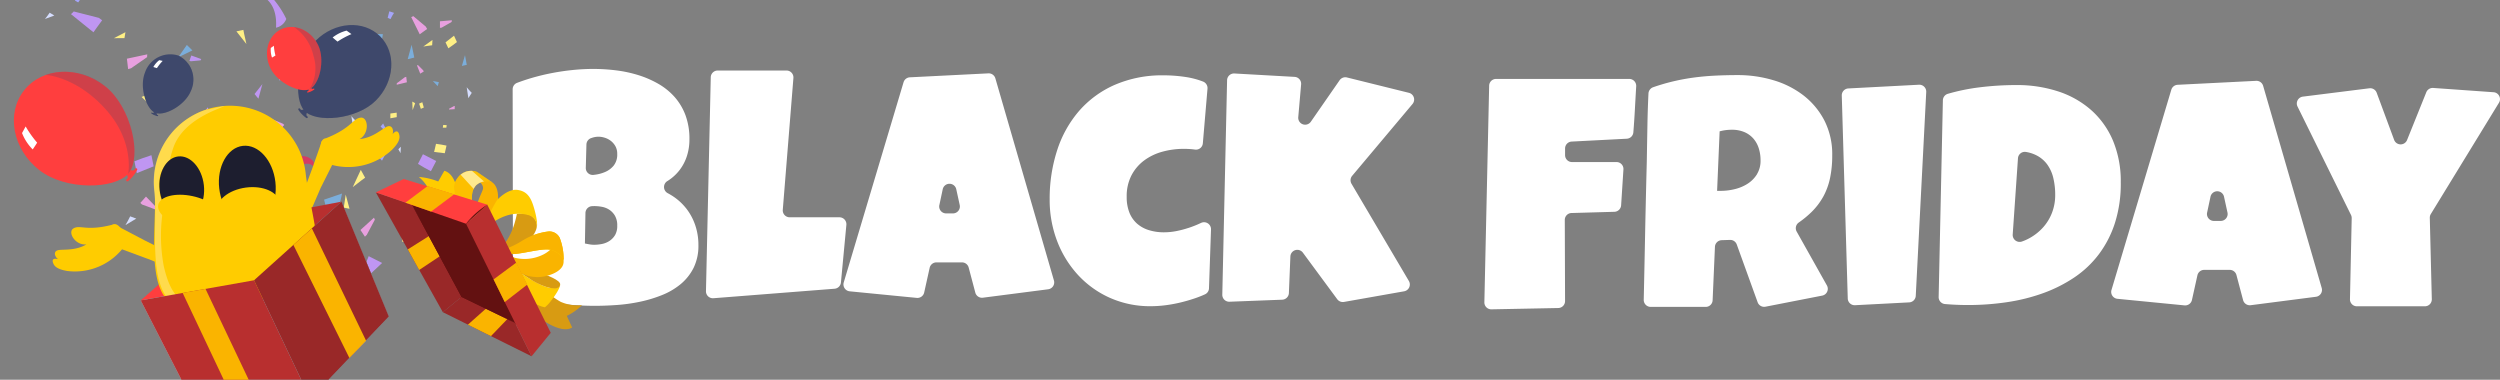 <svg xmlns="http://www.w3.org/2000/svg" xmlns:xlink="http://www.w3.org/1999/xlink" width="395" height="60" viewBox="0 0 395 60">
  <rect x="0" y="0" width="395" height="60" fill="#808080" stroke="none"/>
  <defs>
    <clipPath id="clip-path">
      <rect id="Rectangle_1929" data-name="Rectangle 1929" width="314" height="37.985" fill="#fff"/>
    </clipPath>
    <clipPath id="clip-path-2">
      <rect id="MAsk" width="95" height="60" transform="translate(16)" fill="#1d1e2f"/>
    </clipPath>
    <clipPath id="clip-path-3">
      <rect id="Rectangle_7436" data-name="Rectangle 7436" width="67.44" height="62.21" fill="none"/>
    </clipPath>
    <clipPath id="clip-path-4">
      <path id="Path_100996" data-name="Path 100996" d="M159.356,158.027c0-.017,0-.034,0-.05Zm-3.09-1.578a11.53,11.53,0,0,0-.326,1.8c1.054-1.227,3.378-1.609,3.415-.273l-.008-1.114a2.069,2.069,0,0,0-1.834-.927,1.592,1.592,0,0,0-1.248.513" transform="translate(-155.94 -155.936)" fill="none"/>
    </clipPath>
    <linearGradient id="linear-gradient" x1="-10.22" y1="5.827" x2="-10.154" y2="5.827" gradientUnits="objectBoundingBox">
      <stop offset="0" stop-color="#ff9fbf"/>
      <stop offset="0.075" stop-color="#ff9fbf"/>
      <stop offset="1" stop-color="#d43d64"/>
    </linearGradient>
    <clipPath id="clip-path-5">
      <rect id="Rectangle_7438" data-name="Rectangle 7438" width="13.103" height="11.042" fill="none"/>
    </clipPath>
    <clipPath id="clip-path-6">
      <path id="Path_101024" data-name="Path 101024" d="M3659.286,225.539a1.376,1.376,0,0,0-.374,1.4l3.3,3.82s1.6-1.051.79-3.491a27.164,27.164,0,0,0-1.392-3.573,13.969,13.969,0,0,0-2.328,1.842" transform="translate(-3658.833 -223.697)" fill="none"/>
    </clipPath>
    <linearGradient id="linear-gradient-2" x1="-15.716" y1="10.757" x2="-15.712" y2="10.757" gradientUnits="objectBoundingBox">
      <stop offset="0" stop-color="#ddc0a2"/>
      <stop offset="1" stop-color="#f4dcbd"/>
    </linearGradient>
    <clipPath id="clip-path-7">
      <path id="Path_101029" data-name="Path 101029" d="M3609.559,12.952a2.483,2.483,0,0,0-2.491.446c-.96,1.014-.841,2.6-.167,4.675s1.125,3.818,1.125,3.818l-.645-.734s-.013-.684-1.577-2.83-3.07-4.288-1.711-6.031a2.6,2.6,0,0,1,3.069-.978Z" transform="translate(-3603.563 -11.15)" fill="none"/>
    </clipPath>
    <clipPath id="clip-path-8">
      <path id="Path_101047" data-name="Path 101047" d="M43.156,169.906l-8.519-18,3.61-.643,8.662,18.228Z" transform="translate(-34.637 -151.263)" fill="none"/>
    </clipPath>
    <linearGradient id="linear-gradient-3" x1="-0.172" y1="0.983" x2="-0.162" y2="0.983" gradientUnits="objectBoundingBox">
      <stop offset="0" stop-color="#f4dcbd"/>
      <stop offset="0.854" stop-color="#fff0d2"/>
      <stop offset="1" stop-color="#fff0d2"/>
    </linearGradient>
    <clipPath id="clip-path-9">
      <rect id="Rectangle_7442" data-name="Rectangle 7442" width="41.348" height="48.897" fill="none"/>
    </clipPath>
    <clipPath id="clip-path-10">
      <rect id="Rectangle_7441" data-name="Rectangle 7441" width="8.804" height="18.534" fill="none"/>
    </clipPath>
    <clipPath id="clip-path-11">
      <rect id="Rectangle_7443" data-name="Rectangle 7443" width="55.448" height="3.904" fill="none"/>
    </clipPath>
    <clipPath id="clip-path-12">
      <rect id="Rectangle_7444" data-name="Rectangle 7444" width="11.148" height="31.836" fill="none"/>
    </clipPath>
    <clipPath id="clip-path-13">
      <rect id="Rectangle_7445" data-name="Rectangle 7445" width="7.627" height="6.428" fill="none"/>
    </clipPath>
  </defs>
  <g id="cg_badge_bg_tablet" transform="translate(-3651 -3221)">
    <g id="Group_39495" data-name="Group 39495" transform="translate(3732 3231.891)">
      <g id="Group_17552" data-name="Group 17552" transform="translate(0 0)" clip-path="url(#clip-path)">
        <path id="Path_908" data-name="Path 908" d="M27.366,21.975a8.883,8.883,0,0,0-2.3-2.021q-.27-.167-.552-.317a1.1,1.1,0,0,1-.061-1.924l.071-.044a7.211,7.211,0,0,0,1.844-1.679,7.352,7.352,0,0,0,1.162-2.223,8.5,8.5,0,0,0,.4-2.652,10.716,10.716,0,0,0-.619-3.789A9.171,9.171,0,0,0,25.6,4.446a10.294,10.294,0,0,0-2.564-2.083A15.67,15.67,0,0,0,19.877.985,20.035,20.035,0,0,0,16.353.227,29.407,29.407,0,0,0,12.729,0q-1.54,0-3.182.164t-3.3.48Q4.6.96,3,1.427,1.8,1.781.693,2.2A1.089,1.089,0,0,0,0,3.225L.048,34.311A1.084,1.084,0,0,0,.68,35.3a18.934,18.934,0,0,0,2.425.88,28.746,28.746,0,0,0,3.284.744q1.667.278,3.346.392t3.246.113q1.591,0,3.423-.126a27.087,27.087,0,0,0,3.65-.505,21.042,21.042,0,0,0,3.5-1.048,11.057,11.057,0,0,0,2.968-1.73,7.989,7.989,0,0,0,2.059-2.576,7.9,7.9,0,0,0,.769-3.612,9.641,9.641,0,0,0-.517-3.183,8.974,8.974,0,0,0-1.465-2.677M16.152,26.294a2.841,2.841,0,0,1-.922.922,3.408,3.408,0,0,1-1.187.454,6.592,6.592,0,0,1-1.162.114,4.176,4.176,0,0,1-.72-.063c-.244-.041-.492-.088-.744-.139l.084-4.823a1.1,1.1,0,0,1,1.055-1.077c.124-.007.25-.01.377-.01a6.593,6.593,0,0,1,1.162.113,3.169,3.169,0,0,1,1.162.455,2.87,2.87,0,0,1,.9.947,3,3,0,0,1,.366,1.566,2.862,2.862,0,0,1-.366,1.54m-.19-11.025a3.552,3.552,0,0,1-1.351,1.011,5.953,5.953,0,0,1-1.654.441l-.2.023a1.091,1.091,0,0,1-1.206-1.119l.1-3.684a1.1,1.1,0,0,1,.733-1.007l.221-.073a3.259,3.259,0,0,1,.985-.152,3.345,3.345,0,0,1,.922.152,3.053,3.053,0,0,1,.959.48,2.792,2.792,0,0,1,.745.846,2.432,2.432,0,0,1,.3,1.251,2.782,2.782,0,0,1-.555,1.831M42.68,22.258,44.359,1.435A1.094,1.094,0,0,0,43.268.252H32.389A1.094,1.094,0,0,0,31.3,1.322l-.757,33.791a1.093,1.093,0,0,0,1.179,1.115l19.144-1.5a1.093,1.093,0,0,0,1-.987l.861-9.1a1.1,1.1,0,0,0-1.089-1.2H43.77a1.093,1.093,0,0,1-1.09-1.181M61.763,2.1,52.31,33.737a1.094,1.094,0,0,0,.942,1.4l10.595,1.039a1.093,1.093,0,0,0,1.175-.852l.864-3.9a1.1,1.1,0,0,1,1.068-.858h4.039a1.094,1.094,0,0,1,1.057.814L73.1,35.345a1.094,1.094,0,0,0,1.2.8l10.311-1.33a1.094,1.094,0,0,0,.911-1.39L76.268,1.488A1.094,1.094,0,0,0,75.162.7l-12.407.625a1.094,1.094,0,0,0-.992.78m5.655,19.408.532-2.5A1.094,1.094,0,0,1,70.088,19l.547,2.5a1.094,1.094,0,0,1-1.069,1.327H68.487a1.093,1.093,0,0,1-1.07-1.321m39.4,3.6a15.6,15.6,0,0,1-1.97.518,10.2,10.2,0,0,1-1.92.189,7.915,7.915,0,0,1-2.437-.354,5.055,5.055,0,0,1-1.869-1.048,4.576,4.576,0,0,1-1.187-1.743,6.636,6.636,0,0,1-.417-2.463,7.193,7.193,0,0,1,.745-3.371,6.886,6.886,0,0,1,2-2.361,8.642,8.642,0,0,1,2.879-1.39,12.678,12.678,0,0,1,3.423-.455,13.43,13.43,0,0,1,1.44.076c.1.011.2.024.306.038a1.09,1.09,0,0,0,1.239-.987l.737-8.639a1.106,1.106,0,0,0-.716-1.123,12.864,12.864,0,0,0-2.652-.705,23.147,23.147,0,0,0-3.536-.277,18.845,18.845,0,0,0-7.742,1.5,15.967,15.967,0,0,0-5.658,4.142,17.884,17.884,0,0,0-3.46,6.226,24.706,24.706,0,0,0-1.174,7.729A18.185,18.185,0,0,0,86,27.128,16.656,16.656,0,0,0,89.275,32.5a15.374,15.374,0,0,0,5.052,3.65,15.585,15.585,0,0,0,6.529,1.339,18.31,18.31,0,0,0,2.286-.152,21.787,21.787,0,0,0,2.4-.442q1.2-.29,2.337-.682.8-.276,1.526-.608a1.079,1.079,0,0,0,.616-.95l.318-9.307a1.1,1.1,0,0,0-1.575-1.018l-.052.024a17.07,17.07,0,0,1-1.9.758m34.8-21.337-9.79-2.427a1.094,1.094,0,0,0-1.162.438l-4.548,6.556a1.094,1.094,0,0,1-1.988-.719l.453-5.181a1.094,1.094,0,0,0-1.029-1.187L114.034.719a1.094,1.094,0,0,0-1.154,1.068l-.757,33.877a1.094,1.094,0,0,0,1.135,1.118l8.336-.321a1.1,1.1,0,0,0,1.051-1.048l.236-5.785a1.094,1.094,0,0,1,1.973-.6l5.429,7.359a1.1,1.1,0,0,0,1.071.427l9.5-1.679A1.094,1.094,0,0,0,141.6,33.5l-9.059-15.352a1.093,1.093,0,0,1,.1-1.259l9.538-11.35a1.094,1.094,0,0,0-.575-1.766" transform="translate(0 0)" fill="#fff"/>
        <path id="Path_909" data-name="Path 909" d="M209.812,38.337l10.565-.208a1.094,1.094,0,0,0,1.072-1.1l-.043-12.811a1.094,1.094,0,0,1,1.062-1.1l6.778-.193a1.1,1.1,0,0,0,1.061-1.023l.365-5.672a1.093,1.093,0,0,0-1.091-1.164h-7.034a1.094,1.094,0,0,1-1.094-1.094v-1.05a1.094,1.094,0,0,1,1.037-1.092l8.712-.452a1.1,1.1,0,0,0,1.039-1.011q.149-1.885.249-3.737.095-1.752.2-3.534a1.1,1.1,0,0,0-1.09-1.165H210.549a1.093,1.093,0,0,0-1.093,1.07L208.7,37.219a1.093,1.093,0,0,0,1.115,1.117m52.432-17.81a10.739,10.739,0,0,0,1.073-2.943,17.228,17.228,0,0,0,.341-3.574,11.717,11.717,0,0,0-1.25-5.532,11.972,11.972,0,0,0-3.322-3.965,14.45,14.45,0,0,0-4.761-2.387,19.537,19.537,0,0,0-5.57-.8q-1.869,0-3.65.089t-3.51.328a32.873,32.873,0,0,0-3.448.669q-1.377.344-2.787.834a1.112,1.112,0,0,0-.736.993q-.121,2.528-.165,5.018-.052,2.855-.1,5.759-.152,5.759-.266,11.467-.1,5.154-.216,10.348a1.1,1.1,0,0,0,1.093,1.12h8.7a1.093,1.093,0,0,0,1.092-1.047l.366-8.447a1.1,1.1,0,0,1,1.058-1.046l1.325-.043a1.094,1.094,0,0,1,1.064.721l3.3,9.132a1.093,1.093,0,0,0,1.238.7l8.962-1.752a1.094,1.094,0,0,0,.744-1.609l-4.777-8.508a1.091,1.091,0,0,1,.324-1.426A15.727,15.727,0,0,0,260.35,23a10.538,10.538,0,0,0,1.894-2.475m-10.47-3.536a4.746,4.746,0,0,1-1.465,1.49,6.583,6.583,0,0,1-2.021.859,9.171,9.171,0,0,1-2.21.277h-.606l.4-9.4a6.713,6.713,0,0,1,.934-.19,7.573,7.573,0,0,1,.985-.063,4.965,4.965,0,0,1,1.983.366,3.955,3.955,0,0,1,1.414,1.01,4.316,4.316,0,0,1,.858,1.529,6.2,6.2,0,0,1,.291,1.945,4.007,4.007,0,0,1-.569,2.172m15.5,20.7,8.557-.447a1.093,1.093,0,0,0,1.035-1.036l1.655-32.205a1.094,1.094,0,0,0-1.15-1.148l-11.158.587a1.093,1.093,0,0,0-1.036,1.125l.945,32.064a1.094,1.094,0,0,0,1.151,1.06M309.251,18.3a16.689,16.689,0,0,0-1.225-6.605A13.425,13.425,0,0,0,304.6,6.875a14.777,14.777,0,0,0-5.228-2.968A20.912,20.912,0,0,0,292.732,2.9a47.426,47.426,0,0,0-5.848.366,31.924,31.924,0,0,0-4.958,1.018,1.094,1.094,0,0,0-.781,1.03l-.668,31.072a1.094,1.094,0,0,0,.993,1.114q.662.056,1.309.092,1.135.063,2.323.063a41.491,41.491,0,0,0,6.2-.455,29.481,29.481,0,0,0,5.7-1.426,22.535,22.535,0,0,0,4.926-2.488,16.124,16.124,0,0,0,3.878-3.675,16.761,16.761,0,0,0,2.538-4.963,20.509,20.509,0,0,0,.909-6.34M298.4,23.04a7.425,7.425,0,0,1-1.4,2.324,8.157,8.157,0,0,1-2.16,1.718,7.717,7.717,0,0,1-1.223.546,1.1,1.1,0,0,1-1.439-1.117l.831-12.036a1.085,1.085,0,0,1,1.24-1.01,5.693,5.693,0,0,1,1.565.483,4.815,4.815,0,0,1,1.793,1.465,5.97,5.97,0,0,1,.985,2.172,11.384,11.384,0,0,1,.3,2.69,7.735,7.735,0,0,1-.492,2.766m18.836-19.4-9.451,31.632a1.094,1.094,0,0,0,.942,1.4l10.595,1.039a1.094,1.094,0,0,0,1.175-.853l.864-3.9a1.1,1.1,0,0,1,1.068-.858h4.04a1.094,1.094,0,0,1,1.058.813l1.053,3.969a1.1,1.1,0,0,0,1.2.8l10.311-1.331A1.093,1.093,0,0,0,341,34.961L331.745,3.021a1.094,1.094,0,0,0-1.106-.788l-12.407.625a1.094,1.094,0,0,0-.993.78m5.655,19.408.533-2.5a1.094,1.094,0,0,1,2.138-.006l.547,2.5a1.094,1.094,0,0,1-1.069,1.327h-1.079a1.094,1.094,0,0,1-1.07-1.321M368.152,4.032l-9.535-.675a1.094,1.094,0,0,0-1.093.683l-3.04,7.548a1.094,1.094,0,0,1-2.041-.029l-2.757-7.444a1.093,1.093,0,0,0-1.162-.705l-10.5,1.318a1.094,1.094,0,0,0-.845,1.569l8.447,17.124a1.1,1.1,0,0,1,.113.507l-.274,12.811a1.094,1.094,0,0,0,1.094,1.117h10.744a1.094,1.094,0,0,0,1.093-1.121l-.318-12.853a1.1,1.1,0,0,1,.16-.6L369.008,5.694a1.094,1.094,0,0,0-.856-1.662" transform="translate(-55.17 -0.352)" fill="#fff"/>
      </g>
    </g>
    <g id="Mask_Group_3" data-name="Mask Group 3" transform="translate(3635 3221)" clip-path="url(#clip-path-2)">
      <g id="Group_39550" data-name="Group 39550" transform="translate(-4076.077 -121.434)">
        <g id="Group_39500" data-name="Group 39500" transform="translate(4099.178 107.052)">
          <g id="Group_39497" data-name="Group 39497">
            <g id="Group_39496" data-name="Group 39496" clip-path="url(#clip-path-3)">
              <path id="Path_100903" data-name="Path 100903" d="M203.563,6.727q.52-.436,1.044-.863c-.332-.4-.674-.8-1.035-1.183-.27-.292-.527-.584-.782-.876Z" transform="translate(-152.001 -2.852)" fill="#7baedb"/>
              <path id="Path_100904" data-name="Path 100904" d="M194.178,167.315c.278-.208.556-.418.833-.642.368-.3.745-.577,1.124-.843q-.346-.618-.686-1.239Z" transform="translate(-145.546 -123.369)" fill="#fff085"/>
              <path id="Path_100905" data-name="Path 100905" d="M178.937,179.505q-1.416.494-2.841.971c.247,1.018.513,2.033.827,3.041.231.756.438,1.505.639,2.251Z" transform="translate(-131.993 -134.548)" fill="#7baedb"/>
              <path id="Path_100906" data-name="Path 100906" d="M49.751,153.776c-.113.489-.237.974-.349,1.464.31.077.369.152.681.224a10.714,10.714,0,0,1,.787-1.409Z" transform="translate(-37.029 -115.263)" fill="#a5a5fa"/>
              <path id="Path_100907" data-name="Path 100907" d="M228.843,87.942q.521-.133,1.042-.258c-.069-.387-.145-.773-.238-1.16-.068-.29-.128-.577-.186-.863Z" transform="translate(-171.529 -64.207)" fill="#7baedb"/>
              <path id="Path_100908" data-name="Path 100908" d="M2.01,39.762q.612-.135,1.223-.261c-.084-.422-.176-.843-.288-1.265-.083-.317-.155-.63-.226-.941Z" transform="translate(-1.507 -27.954)" fill="#7baedb"/>
              <path id="Path_100909" data-name="Path 100909" d="M105.974,222.718a1.143,1.143,0,0,1-.22.094l.792,1.723c.263-.177.527-.348.792-.519-.043-.079-.084-.159-.126-.239Z" transform="translate(-79.268 -166.938)" fill="#e8a0df"/>
              <path id="Path_100910" data-name="Path 100910" d="M85.69,227.87c-.116-.383-.249-.758-.39-1.13q-.362.173-.722.35c.149.371.287.744.434,1.115Z" transform="translate(-63.395 -169.953)" fill="#fff085"/>
              <path id="Path_100911" data-name="Path 100911" d="M251.038,70.467a1.508,1.508,0,0,1,.041-.269l-1.889.168c0,.347.006.694,0,1.041l.272-.041Z" transform="translate(-186.78 -52.617)" fill="#e8a0df"/>
              <path id="Path_100912" data-name="Path 100912" d="M210.621,153.15c-.341-.171-.675-.351-1.018-.522-.147.282-.221.329-.366.613.326.2.567.657.853.929Z" transform="translate(-156.834 -114.402)" fill="#a5a5fa"/>
              <path id="Path_100913" data-name="Path 100913" d="M172.544,215.552q-.051.585-.108,1.169c.344-.031.69-.069,1.041-.126.263-.041.519-.073.775-.1Z" transform="translate(-129.249 -161.567)" fill="#7baedb"/>
              <path id="Path_100914" data-name="Path 100914" d="M142.853,193.284a1.221,1.221,0,0,1-.005-.233l-1.675.584c.058.287.112.575.165.864l.239-.1Z" transform="translate(-105.816 -144.701)" fill="#e8a0df"/>
              <path id="Path_100915" data-name="Path 100915" d="M146.5,172.323c.35-.065.7-.149,1.045-.239q-.023-.38-.051-.759c-.349.1-.7.186-1.047.283Z" transform="translate(-109.772 -128.416)" fill="#fff085"/>
              <path id="Path_100916" data-name="Path 100916" d="M188.816,180.2c-.045.289-.089.58-.126.878-.048.4-.111.788-.181,1.176q.457.088.911.182Z" transform="translate(-141.297 -135.069)" fill="#fff085"/>
              <path id="Path_100917" data-name="Path 100917" d="M193.576,132.406q.286-.432.569-.868a10.833,10.833,0,0,1-.849-.9Z" transform="translate(-144.884 -97.919)" fill="#d6deff"/>
              <path id="Path_100918" data-name="Path 100918" d="M46.74,2.47q.317-.444.629-.893a12.652,12.652,0,0,1-.951-1Z" transform="translate(-34.793 -0.432)" fill="#d6deff"/>
              <path id="Path_100919" data-name="Path 100919" d="M266.33,114.184q.272-.419.541-.842a10.519,10.519,0,0,1-.8-.884Z" transform="translate(-199.431 -84.293)" fill="#d6deff"/>
              <path id="Path_100920" data-name="Path 100920" d="M201.321,195.044a1.6,1.6,0,0,1-.133-.315l-2.146,1.95c.24.351.475.706.708,1.062l.3-.3Z" transform="translate(-149.193 -145.959)" fill="#e8a0df"/>
              <path id="Path_100921" data-name="Path 100921" d="M253.163,81.94c.462-.31.912-.644,1.358-.988q-.229-.505-.464-1.007c-.444.355-.893.7-1.339,1.049Z" transform="translate(-189.425 -59.923)" fill="#fff085"/>
              <path id="Path_100922" data-name="Path 100922" d="M24.4,116.025c.542-.342,1.068-.71,1.59-1.089q-.273-.544-.553-1.084c-.52.391-1.045.765-1.567,1.155Z" transform="translate(-17.89 -85.338)" fill="#fff085"/>
              <path id="Path_100923" data-name="Path 100923" d="M223,197.985c.089.429.181.86.286,1.3.142.58.258,1.16.364,1.741q.728-.206,1.454-.4Z" transform="translate(-167.15 -148.4)" fill="#fff085"/>
              <path id="Path_100924" data-name="Path 100924" d="M148.83,103.029c-.046-.5-.081-.989-.129-1.485-.32.042-.4-.006-.721.041a10.947,10.947,0,0,1-.308,1.6Z" transform="translate(-110.688 -76.112)" fill="#a5a5fa"/>
              <path id="Path_100925" data-name="Path 100925" d="M86.361,86.643q-.44-.429-.874-.864c-.266.358-.527.724-.777,1.107-.189.287-.38.561-.572.834Z" transform="translate(-63.065 -64.296)" fill="#7baedb"/>
              <path id="Path_100926" data-name="Path 100926" d="M105.2,29.269c.247.334.509.652.777.966q.311-.289.619-.581c-.275-.31-.54-.626-.814-.937Z" transform="translate(-78.849 -21.526)" fill="#fff085"/>
              <path id="Path_100927" data-name="Path 100927" d="M122.366,78.5c-.066-.316-.134-.632-.211-.953-.106-.428-.192-.856-.27-1.284q-.549.12-1.1.233Z" transform="translate(-90.534 -57.16)" fill="#fff085"/>
              <path id="Path_100928" data-name="Path 100928" d="M163.13,51.86q.517.009,1.035.01c.065-.512.163-1.022.278-1.542Z" transform="translate(-122.274 -37.723)" fill="#d6deff"/>
              <path id="Path_100929" data-name="Path 100929" d="M201.108,220.108q-1.064-.53-2.123-1.077c-.357.878-.7,1.768-1.016,2.683-.239.686-.489,1.351-.74,2.013Z" transform="translate(-147.834 -164.175)" fill="#bf96f2"/>
              <path id="Path_100930" data-name="Path 100930" d="M235.329,156.237c.666.42,1.35.8,2.042,1.16q.423-.8.837-1.611c-.7-.35-1.391-.722-2.094-1.076Z" transform="translate(-176.391 -115.963)" fill="#bf96f2"/>
              <path id="Path_100931" data-name="Path 100931" d="M164.861,193.018c-.454-.427-.9-.866-1.353-1.292-.329.379-.459.418-.785.8a11.923,11.923,0,0,1,.951,1.862Z" transform="translate(-121.969 -143.708)" fill="#bf96f2"/>
              <path id="Path_100932" data-name="Path 100932" d="M140.632,58.886a2.22,2.22,0,0,0,1.624-1.387,14.778,14.778,0,0,0-2.794-3.959c-.066-.055-.147,1.18-.548.641,1.3.965,1.856,2.58,1.718,4.705" transform="translate(-104.123 -40.129)" fill="#bf96f2"/>
              <path id="Path_100933" data-name="Path 100933" d="M16.855,64.646a3.079,3.079,0,0,1-.435.424l3.551,2.868q.681-.961,1.377-1.9-.265-.189-.529-.381Z" transform="translate(-12.308 -48.455)" fill="#bf96f2"/>
              <path id="Path_100934" data-name="Path 100934" d="M59.148,155.327c-.9.283-1.789.612-2.68.961q.179.94.369,1.876c.891-.371,1.78-.713,2.667-1.079Z" transform="translate(-42.326 -116.425)" fill="#bf96f2"/>
              <path id="Path_100935" data-name="Path 100935" d="M178.453,88.188c.621-.153,1.244-.309,1.876-.489.842-.244,1.675-.441,2.5-.619q-.044-1.3-.075-2.6Z" transform="translate(-133.759 -63.324)" fill="#bf96f2"/>
              <path id="Path_100936" data-name="Path 100936" d="M92.959,151.019c.621-.152,1.244-.309,1.876-.489.842-.244,1.675-.441,2.5-.619q-.044-1.3-.075-2.6Z" transform="translate(-69.677 -110.419)" fill="#bf96f2"/>
              <path id="Path_100937" data-name="Path 100937" d="M204.862,35.144c-.133.5-.276.993-.407,1.494.3.109.354.192.654.3a10.759,10.759,0,0,1,.832-1.4Z" transform="translate(-153.249 -26.342)" fill="#bf96f2"/>
              <path id="Path_100938" data-name="Path 100938" d="M33.859,131.985c.329-.04.659-.081,1-.134.449-.073.892-.122,1.332-.163q.044-.653.1-1.307Z" transform="translate(-25.379 -97.727)" fill="#bf96f2"/>
              <path id="Path_100939" data-name="Path 100939" d="M171.74,103.954c-.179-.363-.349-.73-.53-1.094-.249.148-.328.14-.575.292a8.652,8.652,0,0,1,.207,1.339Z" transform="translate(-127.899 -77.099)" fill="#bf96f2"/>
              <path id="Path_100940" data-name="Path 100940" d="M100.656,125.15q-.331.476-.668.948c.282.2.57.388.871.566.224.134.44.273.653.412Z" transform="translate(-74.946 -93.806)" fill="#bf96f2"/>
              <path id="Path_100941" data-name="Path 100941" d="M92.889,93.193a1.259,1.259,0,0,1,.112-.2l-1.576-.57c-.1.284-.2.566-.3.847l.232.068Z" transform="translate(-68.3 -69.273)" fill="#bf96f2"/>
              <path id="Path_100942" data-name="Path 100942" d="M133.464,110.442c-.176.221-.353.443-.528.676-.232.312-.473.609-.718.9q.309.369.614.743Z" transform="translate(-99.105 -82.782)" fill="#bf96f2"/>
              <path id="Path_100943" data-name="Path 100943" d="M247.475,148.433c-.547-.119-1.1-.206-1.66-.281q-.153.642-.3,1.286c.566.061,1.123.141,1.686.2Z" transform="translate(-184.026 -111.047)" fill="#fff085"/>
              <path id="Path_100944" data-name="Path 100944" d="M63.674,119.31c-.155-.456-.313-.913-.487-1.374-.235-.614-.44-1.234-.634-1.857q-.8.319-1.6.628Z" transform="translate(-45.687 -87.007)" fill="#fff085"/>
              <path id="Path_100945" data-name="Path 100945" d="M177.631,235.552q-.684.571-1.366,1.153a21.056,21.056,0,0,1,.9,2.063Z" transform="translate(-132.119 -176.558)" fill="#d6deff"/>
              <path id="Path_100946" data-name="Path 100946" d="M219.542,172.9q-.4.961-.808,1.918c.547.2,1.1.386,1.67.545.426.121.838.253,1.246.387Z" transform="translate(-163.952 -129.599)" fill="#7baedb"/>
              <path id="Path_100947" data-name="Path 100947" d="M54.894,92.139a2.242,2.242,0,0,1,.022-.434l-3.226.688c.071.548.133,1.1.194,1.643l.463-.126Z" transform="translate(-38.744 -68.737)" fill="#e8a0df"/>
              <path id="Path_100948" data-name="Path 100948" d="M116.6,210.09c.61.129,1.226.223,1.846.3q.181-.683.356-1.367c-.627-.069-1.245-.158-1.873-.23Z" transform="translate(-87.399 -156.504)" fill="#fff085"/>
              <path id="Path_100949" data-name="Path 100949" d="M165.728,23.175c-.238.464-.476.932-.707,1.418-.306.65-.633,1.276-.969,1.893q.7.53,1.384,1.067Z" transform="translate(-122.965 -17.371)" fill="#fff085"/>
              <path id="Path_100950" data-name="Path 100950" d="M231.388,67.592a1.663,1.663,0,0,1-.33.155l1.348,2.722c.388-.286.778-.565,1.168-.842q-.106-.188-.211-.377Z" transform="translate(-173.189 -50.664)" fill="#e8a0df"/>
              <path id="Path_100951" data-name="Path 100951" d="M216.473,64.55c-.085.347-.178.691-.262,1.039.207.068.246.124.454.19a7.519,7.519,0,0,1,.557-.981Z" transform="translate(-162.061 -48.383)" fill="#a5a5fa"/>
              <path id="Path_100952" data-name="Path 100952" d="M263.021,93.945q.387-.089.773-.173c-.044-.292-.094-.583-.156-.875-.046-.219-.085-.435-.123-.651Z" transform="translate(-197.147 -69.144)" fill="#7baedb"/>
              <path id="Path_100953" data-name="Path 100953" d="M234.85,98.469a.719.719,0,0,1-.154.057l.516,1.3c.185-.115.371-.227.557-.338-.028-.06-.055-.121-.083-.181Z" transform="translate(-175.916 -73.807)" fill="#e8a0df"/>
              <path id="Path_100954" data-name="Path 100954" d="M236.8,122.754c-.072-.283-.155-.56-.244-.836l-.5.22c.094.275.181.552.274.827Z" transform="translate(-176.936 -91.384)" fill="#fff085"/>
              <path id="Path_100955" data-name="Path 100955" d="M238.694,83.657c.2-.027.4-.055.6-.09.27-.048.536-.082.8-.109q.021-.423.048-.845Z" transform="translate(-178.913 -61.923)" fill="#fff085"/>
              <path id="Path_100956" data-name="Path 100956" d="M205.957,91.536q-.323-.154-.65-.3c-.16.329-.34.647-.534.967Z" transform="translate(-153.488 -68.382)" fill="#d6deff"/>
              <path id="Path_100957" data-name="Path 100957" d="M159.7,205.858q.565-.058,1.128-.107c-.012-.416-.032-.834-.069-1.254-.027-.315-.045-.625-.061-.934Z" transform="translate(-119.702 -152.581)" fill="#7baedb"/>
              <path id="Path_100958" data-name="Path 100958" d="M138.471,239.992a1.068,1.068,0,0,1-.228.056l.5,1.9c.282-.132.564-.259.845-.384-.029-.089-.057-.178-.085-.267Z" transform="translate(-103.62 -179.886)" fill="#e8a0df"/>
              <path id="Path_100959" data-name="Path 100959" d="M117.945,241.819c-.052-.412-.123-.818-.2-1.222q-.376.11-.753.225c.086.4.161.811.246,1.216Z" transform="translate(-87.691 -180.339)" fill="#fff085"/>
              <path id="Path_100960" data-name="Path 100960" d="M127.176,187.59c.287,0,.576-.006.871-.019.394-.02.781-.019,1.164-.01q.106-.59.218-1.179Z" transform="translate(-95.325 -139.703)" fill="#fff085"/>
              <path id="Path_100961" data-name="Path 100961" d="M142.506,37.7c.022.508.033,1.013.057,1.521.325-.016.4.039.728.019a10.988,10.988,0,0,1,.389-1.595Z" transform="translate(-106.815 -28.215)" fill="#a5a5fa"/>
              <path id="Path_100962" data-name="Path 100962" d="M143.338,132.891a1.3,1.3,0,0,1-.2.161l1.293,1.434c.22-.254.443-.5.666-.753l-.2-.194Z" transform="translate(-107.289 -99.608)" fill="#e8a0df"/>
              <path id="Path_100963" data-name="Path 100963" d="M194.359,103.945c-.215-.333-.444-.652-.68-.968q-.307.27-.612.545c.244.311.477.629.719.94Z" transform="translate(-144.713 -77.186)" fill="#fff085"/>
              <path id="Path_100964" data-name="Path 100964" d="M182.2,50.037c.269-.137.539-.276.812-.426.363-.2.727-.383,1.09-.555q-.141-.571-.275-1.144Z" transform="translate(-136.569 -35.912)" fill="#fff085"/>
              <path id="Path_100965" data-name="Path 100965" d="M19.385,53.329c-.141.376-.29.747-.43,1.124.237.108.276.177.515.282a8.128,8.128,0,0,1,.771-1.014Z" transform="translate(-14.208 -39.973)" fill="#a5a5fa"/>
              <path id="Path_100966" data-name="Path 100966" d="M43.469,78.687c.236,0,.474,0,.717-.01.324-.013.643-.01.959,0q.074-.47.153-.94Z" transform="translate(-32.582 -58.268)" fill="#fff085"/>
              <path id="Path_100967" data-name="Path 100967" d="M1.483,65.877q-.366-.225-.737-.446c-.228.344-.479.673-.746,1Z" transform="translate(0 -49.044)" fill="#d6deff"/>
              <path id="Path_100968" data-name="Path 100968" d="M191.627,228.437c-.082-.246-.157-.494-.239-.74-.166.076-.214.065-.38.143a5.736,5.736,0,0,1,.019.872Z" transform="translate(-143.17 -170.67)" fill="#a5a5fa"/>
              <path id="Path_100969" data-name="Path 100969" d="M146.127,236.631q-.241.277-.484.552c.156.146.315.29.483.425.125.1.245.207.363.312Z" transform="translate(-109.167 -177.367)" fill="#7baedb"/>
              <path id="Path_100970" data-name="Path 100970" d="M144.068,215.724a.813.813,0,0,1,.085-.121l-.909-.475c-.083.173-.168.343-.253.514l.135.06Z" transform="translate(-107.178 -161.25)" fill="#e8a0df"/>
              <path id="Path_100971" data-name="Path 100971" d="M153.72,206.349c.169.127.344.244.521.357q.131-.2.26-.406c-.181-.11-.358-.225-.538-.336Z" transform="translate(-115.221 -154.38)" fill="#fff085"/>
              <path id="Path_100972" data-name="Path 100972" d="M167.206,229.867c-.126.127-.253.256-.379.391-.168.181-.34.353-.514.52q.16.258.316.519Z" transform="translate(-124.66 -172.297)" fill="#fff085"/>
              <path id="Path_100973" data-name="Path 100973" d="M187.524,207.307q.279-.087.558-.179c-.024-.276-.031-.557-.029-.846Z" transform="translate(-140.559 -154.619)" fill="#d6deff"/>
              <path id="Path_100974" data-name="Path 100974" d="M164.233,221.532c-.121-.316-.233-.635-.355-.951-.217.109-.282.1-.5.21a7.367,7.367,0,0,1,.069,1.136Z" transform="translate(-122.461 -165.336)" fill="#a5a5fa"/>
              <path id="Path_100975" data-name="Path 100975" d="M103.865,234.941q-.309.378-.622.752c.217.182.438.36.671.528.174.126.34.256.5.386Z" transform="translate(-77.386 -176.1)" fill="#7baedb"/>
              <path id="Path_100976" data-name="Path 100976" d="M100.008,207.69a1.072,1.072,0,0,1,.108-.163l-1.247-.57q-.154.347-.315.689l.185.071Z" transform="translate(-73.871 -155.124)" fill="#e8a0df"/>
              <path id="Path_100977" data-name="Path 100977" d="M112.479,194.843c.233.158.474.3.719.439q.165-.273.328-.547c-.249-.134-.491-.275-.74-.41Z" transform="translate(-84.309 -145.656)" fill="#fff085"/>
              <path id="Path_100978" data-name="Path 100978" d="M131.839,224.75c-.162.174-.325.35-.487.534-.215.247-.437.481-.66.71q.227.329.449.66Z" transform="translate(-97.959 -168.461)" fill="#fff085"/>
              <path id="Path_100979" data-name="Path 100979" d="M157.846,194.161q.367-.13.735-.265c-.046-.359-.069-.725-.081-1.1Z" transform="translate(-118.313 -144.508)" fill="#d6deff"/>
              <path id="Path_100980" data-name="Path 100980" d="M211.739,135.793c.165.151.324.306.489.457.113-.137.158-.152.27-.29a4.38,4.38,0,0,1-.351-.662Z" transform="translate(-158.709 -101.413)" fill="#a5a5fa"/>
              <path id="Path_100981" data-name="Path 100981" d="M245.463,109.335q.094-.315.19-.629c-.179-.042-.361-.08-.547-.108-.139-.022-.275-.048-.41-.075Z" transform="translate(-183.412 -81.343)" fill="#7baedb"/>
              <path id="Path_100982" data-name="Path 100982" d="M254.9,124.734a.737.737,0,0,1-.024.128l.9-.054q.006-.248.016-.5l-.13.016Z" transform="translate(-191.039 -93.178)" fill="#e8a0df"/>
              <path id="Path_100983" data-name="Path 100983" d="M251.617,136.3c-.183-.018-.366-.026-.551-.029q-.032.212-.061.424c.187,0,.371,0,.557,0Z" transform="translate(-188.141 -102.145)" fill="#fff085"/>
              <path id="Path_100984" data-name="Path 100984" d="M231.8,122.866c.057-.155.114-.31.168-.471.072-.214.15-.423.232-.628q-.229-.124-.456-.252Z" transform="translate(-173.704 -91.082)" fill="#fff085"/>
              <path id="Path_100985" data-name="Path 100985" d="M223.336,149.992q-.2.2-.4.4a6.765,6.765,0,0,1,.345.631Z" transform="translate(-167.099 -112.427)" fill="#d6deff"/>
              <path id="Path_100986" data-name="Path 100986" d="M137.764,146.905c.347.207.686.423,1.034.628.172-.279.252-.321.422-.6-.328-.233-.55-.73-.833-1.037Z" transform="translate(-103.261 -109.355)" fill="#a5a5fa"/>
              <path id="Path_100987" data-name="Path 100987" d="M207.675,80.067q.087-.579.18-1.156c-.336-.015-.674-.022-1.019-.012-.259.007-.511,0-.763,0Z" transform="translate(-154.462 -59.135)" fill="#7baedb"/>
              <path id="Path_100988" data-name="Path 100988" d="M221.915,106.9a1.261,1.261,0,0,1-.01.231l1.611-.392c-.036-.289-.068-.577-.1-.866l-.23.07Z" transform="translate(-166.329 -79.357)" fill="#e8a0df"/>
              <path id="Path_100989" data-name="Path 100989" d="M218.894,128.493c-.334.031-.668.08-1,.136q0,.377,0,.754c.337-.065.672-.118,1.008-.181Z" transform="translate(-163.319 -96.312)" fill="#fff085"/>
              <path id="Path_100990" data-name="Path 100990" d="M178.951,112.281c.064-.289.126-.58.183-.878.074-.4.163-.788.257-1.175q-.452-.14-.9-.287Z" transform="translate(-133.786 -82.406)" fill="#fff085"/>
              <path id="Path_100991" data-name="Path 100991" d="M169.343,169.028q-.317.419-.632.843a11.055,11.055,0,0,1,.8.973Z" transform="translate(-126.457 -126.695)" fill="#d6deff"/>
              <path id="Path_100992" data-name="Path 100992" d="M62.558,183.471a1.761,1.761,0,0,1,.265-.217l-1.754-1.825q-.441.509-.892,1.006c.09.082.179.164.268.247Z" transform="translate(-45.106 -135.991)" fill="#e8a0df"/>
              <path id="Path_100993" data-name="Path 100993" d="M121.819,1.554q1.115.79,2.237,1.562c.733-1.077,1.533-2.1,2.38-3.116Z" transform="translate(-91.309)" fill="#d6deff"/>
              <path id="Path_100994" data-name="Path 100994" d="M52.5,194.262q-.48-.184-.966-.361c-.222.468-.475.924-.748,1.383Z" transform="translate(-38.067 -145.339)" fill="#d6deff"/>
              <path id="Path_100995" data-name="Path 100995" d="M84.179,11.927c-.066-.3-.146-.6-.232-.895q-.275.088-.551.179c.091.3.175.593.265.889Z" transform="translate(-62.51 -8.269)" fill="#fff085"/>
            </g>
          </g>
          <g id="Group_39499" data-name="Group 39499" transform="translate(39.055 39.054)">
            <g id="Group_39498" data-name="Group 39498" clip-path="url(#clip-path-4)">
              <rect id="Rectangle_7437" data-name="Rectangle 7437" width="3.802" height="4.125" transform="matrix(0.546, -0.838, 0.838, 0.546, -1.058, 1.624)" fill="url(#linear-gradient)"/>
            </g>
          </g>
        </g>
        <g id="Group_39503" data-name="Group 39503" transform="translate(4098.942 154.628)">
          <g id="Group_39502" data-name="Group 39502" transform="translate(0 5.099) rotate(-25)">
            <g id="Group_39501" data-name="Group 39501" transform="translate(0 0)">
              <path id="Path_100997" data-name="Path 100997" d="M0,0,.006,0Z" transform="translate(3.191 1.204)" fill="#fc0"/>
              <path id="Path_100998" data-name="Path 100998" d="M10.978,2.062C6.814,1.279,6.426-.135,5.207.01c-1.111.133-.86,2.6.811,3.149-1.941.209-3.557-.815-4.352-1.041C.557,1.8.625,3.349,1.287,3.68.779,3.129,0,2.63,0,3.77,0,4.4.529,5.022,1.5,5.69a9.678,9.678,0,0,0,9.825.278C12.212,5.455,12.53,1.943,10.978,2.062Z" fill="#fc0"/>
            </g>
            <path id="Path_100999" data-name="Path 100999" d="M2.045,2.82C1.976,2.781.124,1.9.013.955S.514-.325,1.4.371,3.214,1.929,4.494,1.9s2.366,0,2.366,0l.25,1.03A4.726,4.726,0,0,1,2.045,2.82Z" transform="translate(2.599 3.156)" fill="#fc0"/>
          </g>
          <path id="Path_101000" data-name="Path 101000" d="M0,3.544.359,3.46,4.417,2.5,14.092,0l.841,1.766L7.313,4.152,1.293,6.422" transform="translate(14.293 0) rotate(41)" fill="#fc0"/>
        </g>
        <g id="Group_39506" data-name="Group 39506" transform="translate(4132.898 155.596) rotate(-62)">
          <g id="Group_39505" data-name="Group 39505" transform="translate(18.949 15.933) rotate(-129)">
            <g id="Group_39504" data-name="Group 39504" transform="translate(0 0)">
              <path id="Path_101001" data-name="Path 101001" d="M0,0,.007,0Z" transform="translate(3.331 6.253)" fill="#fc0"/>
              <path id="Path_101002" data-name="Path 101002" d="M11.456,5.359C7.111,6.176,6.706,7.652,5.434,7.5c-1.159-.139-.9-2.709.846-3.286C4.254,4,2.568,5.064,1.738,5.3.581,5.628.653,4.016,1.344,3.671.813,4.245,0,4.766,0,3.577c0-.657.552-1.307,1.569-2a10.1,10.1,0,0,1,10.254-.291C12.744,1.818,13.076,5.483,11.456,5.359Z" transform="translate(0 0)" fill="#fc0"/>
            </g>
            <path id="Path_101003" data-name="Path 101003" d="M2.134.806c-.071.04-2,.959-2.12,1.946s.523,1.336,1.452.61,1.888-1.627,3.224-1.6,2.469,0,2.469,0L7.421.69A4.932,4.932,0,0,0,2.134.806Z" transform="translate(2.712 0.468)" fill="#fc0"/>
          </g>
          <path id="Path_101004" data-name="Path 101004" d="M0,2.878l.359.084,4.058.959,9.675,2.5.841-1.766L7.313,2.271,1.293,0" transform="translate(16.252 5.955) rotate(158)" fill="#fc0"/>
        </g>
        <g id="Group_39510" data-name="Group 39510" transform="matrix(0.342, -0.94, 0.94, 0.342, 4091.603, 146.387)">
          <path id="Path_101005" data-name="Path 101005" d="M.8,0A.909.909,0,0,1,.047.637L0,.779,1.769,1.4,1.8,1.235A1.224,1.224,0,0,1,1.547.221Z" transform="translate(3.867 19.895)" fill="#ff3e3e"/>
          <path id="Path_101006" data-name="Path 101006" d="M16.486,12.158c-1.658,5.064-8.543,9.389-11.747,8.17C1.727,19.183-1.175,11.982.483,6.918s6.585-8,11-6.548,6.657,6.725,5,11.789" transform="translate(0 0)" fill="#ff3e3e"/>
          <path id="Path_101007" data-name="Path 101007" d="M1.2.851A5.041,5.041,0,0,1,.085.348.19.19,0,0,1,.294.031,5.41,5.41,0,0,0,2.272.716a.19.19,0,1,1-.055.375A6.161,6.161,0,0,1,1.2.851" transform="translate(3.544 20.358)" fill="#ff3e3e"/>
          <g id="Group_39509" data-name="Group 39509" transform="translate(4.739 2.725)" opacity="0.25" style="mix-blend-mode: multiply;isolation: isolate">
            <g id="Group_39508" data-name="Group 39508" transform="translate(0 0)">
              <g id="Group_39507" data-name="Group 39507" transform="translate(0 0)">
                <path id="Path_101008" data-name="Path 101008" d="M11.746,9.433C10.116,14.411,3.435,18.676.165,17.66.109,17.643,0,17.6,0,17.6s5.011-.761,8.215-6.578C11.7,4.7,10.2,0,10.2,0s.12.146.178.22a9.978,9.978,0,0,1,1.369,9.213" fill="#3e486b"/>
              </g>
            </g>
          </g>
          <path id="Path_101009" data-name="Path 101009" d="M1.24,2.764A16.557,16.557,0,0,1,3.031.178L1.853,0A7.482,7.482,0,0,0,0,2.469q.617.158,1.24.294" transform="translate(3.191 2.374)" fill="#fff"/>
        </g>
        <g id="Group_39515" data-name="Group 39515" transform="translate(4155.669 127.748) rotate(109)">
          <g id="Group_39514" data-name="Group 39514" transform="translate(0 0)">
            <path id="Path_101010" data-name="Path 101010" d="M0,.655a.725.725,0,0,1,.42.661l.107.053L1.211.041,1.084,0A.975.975,0,0,1,.257.086Z" transform="translate(15.253 10.4)" fill="#3e486b"/>
            <path id="Path_101011" data-name="Path 101011" d="M10.449.882c3.811,1.863,6.467,7.767,5.154,10.16-1.234,2.25-7.231,3.748-11.043,1.884S-1.022,6.856.6,3.53,6.638-.981,10.449.882" transform="translate(0 0)" fill="#3e486b"/>
            <path id="Path_101012" data-name="Path 101012" d="M.784.971a4,4,0,0,1-.519.822.151.151,0,0,1-.227-.2A4.307,4.307,0,0,0,.795.109a.151.151,0,0,1,.29.085,4.921,4.921,0,0,1-.3.777" transform="translate(15.515 10.166)" fill="#3e486b"/>
            <g id="Group_39513" data-name="Group 39513" transform="translate(2.84 0)" opacity="0.25" style="mix-blend-mode: multiply;isolation: isolate">
              <g id="Group_39512" data-name="Group 39512">
                <g id="Group_39511" data-name="Group 39511" clip-path="url(#clip-path-5)">
                  <path id="Path_101013" data-name="Path 101013" d="M7.609.882c3.747,1.832,6.377,7.569,5.217,10.036-.02.042-.063.124-.063.124a9.918,9.918,0,0,0-4.286-7.2C3.875.4,0,1.067,0,1.067S.128.988.193.951A7.945,7.945,0,0,1,7.609.882" transform="translate(0 0)" fill="#3e486b"/>
                </g>
              </g>
            </g>
            <path id="Path_101014" data-name="Path 101014" d="M2.112,1.7A13.165,13.165,0,0,1,.27,0L0,.91A5.958,5.958,0,0,0,1.744,2.642q.192-.47.368-.946" transform="translate(1.478 7.921)" fill="#fff"/>
          </g>
        </g>
        <g id="Group_39523" data-name="Group 39523" transform="translate(4151.456 148.422)">
          <path id="Path_101015" data-name="Path 101015" d="M3878.049,616.477s.237-1.715.965-2.187,2.2.786,2.5,1.088,4.859,4.406,7.068,3.049l-.846-1.839a8.7,8.7,0,0,0,2.411-1.7,6.554,6.554,0,0,1-3.368-.515c-1.43-.759-3.907-2.992-5.135-3.039-.784-.03-2.132,1.15-2.921,2.592a4.374,4.374,0,0,0-.671,2.548" transform="translate(-3857.56 -593.669)" fill="#d89b12"/>
          <path id="Path_101016" data-name="Path 101016" d="M3423.63,19.752a4.738,4.738,0,0,1-2.489.6c-.891-.24-.841-2.035-.792-2.426s.378-6.072-2.262-6.845l-.964,1.691a10.526,10.526,0,0,0-3.064-.717,5.97,5.97,0,0,1,1.863,2.708c.341,1.47.158,4.556.955,5.461.509.577,2.415.842,4.16.553a5.137,5.137,0,0,0,2.591-1.028" transform="translate(-3407.262 -11.085)" fill="#fc0"/>
          <path id="Path_101017" data-name="Path 101017" d="M3905.232,515.232s4.741,4,7.054,3.675c0,0,.829-.088.82-.577,0,0,.137.618-1.621,2.831a5.393,5.393,0,0,1-.792.793s-3.091-.381-4.967-4.637a19.662,19.662,0,0,1-.495-2.085" transform="translate(-3883.977 -500.393)" fill="#fc0"/>
          <path id="Path_101018" data-name="Path 101018" d="M3906.18,513.178s7.8,1.882,7.759,3.158-2.7.427-4.3-.543-3.544-2.443-3.544-2.443Z" transform="translate(-3884.811 -498.4)" fill="#d89b12"/>
          <path id="Path_101019" data-name="Path 101019" d="M3718.021,73.751s3.583-7.687.987-9.507a2.394,2.394,0,0,0-1.945-.062s.646.59.5,1.156-1.763,3.511-1.047,4.933a7.565,7.565,0,0,1,.777,2.74Z" transform="translate(-3700.635 -62.44)" fill="#fab400"/>
          <path id="Path_101020" data-name="Path 101020" d="M3609.559,12.953a2.482,2.482,0,0,0-2.491.446c-.961,1.014-.842,2.6-.167,4.675s1.125,3.818,1.125,3.818l-.645-.734s-.012-.684-1.576-2.83-3.069-4.288-1.712-6.031a2.594,2.594,0,0,1,3.068-.978Z" transform="translate(-3591.186 -11.149)" fill="#fc0"/>
          <path id="Path_101021" data-name="Path 101021" d="M3843.409,428.038a6.668,6.668,0,0,0,2.742,1.356,6.532,6.532,0,0,0,3.795-.346,5.173,5.173,0,0,0,1.809-1.177,2.068,2.068,0,0,1,1.879,2.211c-.105,1.635-3,2.406-4.307,2.311s-2.977-.247-5.473-3.648c-.134-.184-.445-.707-.445-.707" transform="translate(-3823.972 -415.604)" fill="#fab400"/>
          <path id="Path_101022" data-name="Path 101022" d="M3847.755,339.607s.424.606,2.279.493,4.847-1.068,6.083-.577,1.857,1.351,1.736,1.91a9.336,9.336,0,0,0-.61-3.893,1.835,1.835,0,0,0-1.732-1.006,10.122,10.122,0,0,0-4.282,1.524,13.938,13.938,0,0,1-3.474,1.549" transform="translate(-3828.19 -326.955)" fill="#fc0"/>
          <path id="Path_101023" data-name="Path 101023" d="M3836.2,246.344s4.394-.68,5.706-3.4c.038-.077.082-.179.141-.309a1.855,1.855,0,0,0-1.508-2.57,4.832,4.832,0,0,0-1.491-.043,14.144,14.144,0,0,1-.734,2.571,9.872,9.872,0,0,1-2.1,3.2l-.241.237Z" transform="translate(-3816.757 -233.244)" fill="#d89b12"/>
          <g id="Group_39517" data-name="Group 39517" transform="translate(14.004 6.258)">
            <g id="Group_39516" data-name="Group 39516" clip-path="url(#clip-path-6)">
              <rect id="Rectangle_7439" data-name="Rectangle 7439" width="6.791" height="8.167" transform="matrix(0.964, -0.267, 0.267, 0.964, -1.93, 0.504)" fill="url(#linear-gradient-2)"/>
            </g>
          </g>
          <path id="Path_101025" data-name="Path 101025" d="M3757.876,120.218s-.441-.49.76-2.9a24.588,24.588,0,0,1,1.417-2.667s1.644-1.808,3.228-1.578,2.154,1.291,2.634,2.988c.67,2.368.385,2.981.385,2.981a1.83,1.83,0,0,0-1.23-1.966,6.015,6.015,0,0,0-3.827.16c-1.266.444-3.625,1.906-3.367,2.979" transform="translate(-3740.88 -110.054)" fill="#fc0"/>
          <path id="Path_101026" data-name="Path 101026" d="M3847.755,339.607s.424.606,2.279.493,4.847-1.068,6.083-.577,1.857,1.351,1.736,1.91a9.336,9.336,0,0,0-.61-3.893,1.835,1.835,0,0,0-1.732-1.006,10.122,10.122,0,0,0-4.282,1.524,13.938,13.938,0,0,1-3.474,1.549" transform="translate(-3828.19 -326.955)" fill="#fab400"/>
          <g id="Group_39522" data-name="Group 39522" transform="translate(12.377 0.002)" opacity="0.56">
            <g id="Group_39521" data-name="Group 39521" transform="translate(0 0)">
              <g id="Group_39520" data-name="Group 39520">
                <path id="Path_101027" data-name="Path 101027" d="M3609.559,12.953a2.482,2.482,0,0,0-2.491.446c-.961,1.014-.842,2.6-.167,4.675s1.125,3.818,1.125,3.818l-.645-.734s-.012-.684-1.576-2.83-3.069-4.288-1.712-6.031a2.594,2.594,0,0,1,3.068-.978Z" transform="translate(-3603.563 -11.151)" fill="#fab400"/>
                <g id="Group_39519" data-name="Group 39519">
                  <g id="Group_39518" data-name="Group 39518" clip-path="url(#clip-path-7)">
                    <path id="Path_101028" data-name="Path 101028" d="M3629.573,0l2.787,2.471L3630.6,3.605l-2.762-3Z" transform="translate(-3627.125 -0.326)" fill="#fff"/>
                  </g>
                </g>
              </g>
            </g>
          </g>
          <path id="Path_101030" data-name="Path 101030" d="M3330.476,147.461l8.713,16.021,10.58,4.99-8.859-17.2Z" transform="translate(-3326.136 -143.447)" fill="#631111"/>
          <path id="Path_101031" data-name="Path 101031" d="M3183.056,126.751l10.592,18.936,2.95-2.411-7.844-14.588Z" transform="translate(-3183.056 -123.347)" fill="#992828"/>
          <path id="Path_101032" data-name="Path 101032" d="M3554.293,692.279l-8.456-4.1-2.95,2.411,14.014,6.967Z" transform="translate(-3532.296 -668.254)" fill="#992828"/>
          <path id="Path_101033" data-name="Path 101033" d="M3357.929,361.867l-3.318,2.092,1.8,3.252,3.24-2.157Z" transform="translate(-3349.561 -351.542)" fill="#fab400"/>
          <path id="Path_101034" data-name="Path 101034" d="M3680.109,751.539l-2.831,2.515,3.643,1.81,2.58-2.686Z" transform="translate(-3662.731 -729.744)" fill="#fab400"/>
          <path id="Path_101035" data-name="Path 101035" d="M3187.458,55.024l13.207,4.052-3.355,3.017-14.254-4.958Z" transform="translate(-3183.056 -53.73)" fill="#ff3e3e"/>
          <path id="Path_101036" data-name="Path 101036" d="M3345.665,93.01l-3.493,2.623,4.049,1.406,3.64-2.723Z" transform="translate(-3337.489 -90.598)" fill="#fab400"/>
          <path id="Path_101037" data-name="Path 101037" d="M3667.32,195.723l10.353,20.945,3.037-3.712-10.035-20.25Z" transform="translate(-3653.067 -187.36)" fill="#b82f2f"/>
          <path id="Path_101038" data-name="Path 101038" d="M3815.133,506.11l3.6-2.667,1.735,3.479-3.574,2.77Z" transform="translate(-3796.528 -488.951)" fill="#fab400"/>
          <path id="Path_101039" data-name="Path 101039" d="M3667.515,195.359l3.37-3.009-.233.152a13.221,13.221,0,0,0-3.068,2.771Z" transform="translate(-3653.256 -187.015)" fill="#631111"/>
          <path id="Path_101040" data-name="Path 101040" d="M3379.14,197.671l7.771,14.437,8.412,4.087-8.09-4.416" transform="translate(-3373.37 -192.179)" fill="#631111"/>
        </g>
        <g id="Group_39540" data-name="Group 39540" transform="translate(4114.314 138.157)">
          <g id="Group_39539" data-name="Group 39539" transform="translate(0 0)">
            <path id="Path_101041" data-name="Path 101041" d="M72.881,82.56,90.666,79.2,98.139,97.35l-17.8,1.265Z" transform="translate(-58.948 -64.061)" fill="#b82f2f"/>
            <path id="Path_101042" data-name="Path 101042" d="M0,109l8.976,17.5,12.413-13.679L13.932,96.766Z" transform="translate(0 -78.267)" fill="#ff3e3e"/>
            <path id="Path_101043" data-name="Path 101043" d="M0,147.341l8.976,17.5,17.815-1.951L17.9,144.164Z" transform="translate(0 -116.604)" fill="#96d7e0"/>
            <path id="Path_101044" data-name="Path 101044" d="M107.453,79.2,93.637,91.621l8.891,18.722,12.4-12.993Z" transform="translate(-75.736 -64.061)" fill="#6fb5bc"/>
            <path id="Path_101045" data-name="Path 101045" d="M27.831,119.459l9.811-8.6,2.769,6.366Z" transform="translate(-22.511 -89.67)" fill="#631111"/>
            <path id="Path_101046" data-name="Path 101046" d="M91.663,98.338l-12.509,2.394,2.768,6.366Z" transform="translate(-64.023 -79.539)" fill="#631111"/>
            <g id="Group_39525" data-name="Group 39525" transform="translate(6.621 28.917)">
              <g id="Group_39524" data-name="Group 39524" clip-path="url(#clip-path-8)">
                <rect id="Rectangle_7440" data-name="Rectangle 7440" width="18.99" height="22.08" transform="translate(-7.13 3.317) rotate(-24.95)" fill="url(#linear-gradient-3)"/>
              </g>
            </g>
            <path id="Path_101048" data-name="Path 101048" d="M126.151,103.889,135,121.747l2.633-2.737-8.564-17.736Z" transform="translate(-102.035 -81.915)" fill="#ddc0a2"/>
            <path id="Path_101049" data-name="Path 101049" d="M37.564,117.442l1.277,2.624,2.745-2.4-1.231-2.644Z" transform="translate(-30.383 -93.032)" fill="#fab400"/>
            <g id="Group_39530" data-name="Group 39530" transform="translate(0 0)">
              <g id="Group_39529" data-name="Group 39529" clip-path="url(#clip-path-9)">
                <g id="Group_39528" data-name="Group 39528" transform="translate(17.973 27.697)" opacity="0.52">
                  <g id="Group_39527" data-name="Group 39527">
                    <g id="Group_39526" data-name="Group 39526" clip-path="url(#clip-path-10)">
                      <path id="Path_101050" data-name="Path 101050" d="M94.015,144.882l3.95,9.648,4.854,8.886Z" transform="translate(-94.015 -144.882)" fill="#b5f8ff"/>
                    </g>
                  </g>
                </g>
              </g>
            </g>
            <path id="Path_101051" data-name="Path 101051" d="M28.023,109.274l9.938-8.169,12.375-2.791-12.538,2.4Z" transform="translate(-22.666 -79.519)" fill="#b82f2f"/>
            <g id="Group_39538" data-name="Group 39538" transform="translate(0 0)">
              <g id="Group_39537" data-name="Group 39537">
                <g id="Group_39533" data-name="Group 39533" transform="translate(8.836 44.993)" opacity="0.17">
                  <g id="Group_39532" data-name="Group 39532">
                    <g id="Group_39531" data-name="Group 39531" clip-path="url(#clip-path-11)">
                      <path id="Path_101052" data-name="Path 101052" d="M73.876,239.237c15.055,0,27.79-1.324,27.79-2.232s-12.2-1.645-27.26-1.645S48.3,236.4,47.147,237c-5.084,2.674,11.674,2.232,26.729,2.232" transform="translate(-46.219 -235.36)"/>
                    </g>
                  </g>
                </g>
                <path id="Path_101053" data-name="Path 101053" d="M34.858,10.78c.743,6.6,4.882,18.245-1.713,18.985C23.72,30.828,17.191,32.908,13.8,31.312c-1.379-.816-2.126-2.432-2.513-4.41a19.711,19.711,0,0,1-.306-2.458c-.271-3.925.257-8.438-.03-10.975l-.012-.093c0-.03,0-.061-.008-.091a12.03,12.03,0,1,1,23.929-2.507v0" transform="translate(-8.787 0.001)" fill="#fc0"/>
                <g id="Group_39536" data-name="Group 39536" transform="translate(2.045 0.016)" opacity="0.3" style="isolation: isolate">
                  <g id="Group_39535" data-name="Group 39535">
                    <g id="Group_39534" data-name="Group 39534" clip-path="url(#clip-path-12)">
                      <path id="Path_101054" data-name="Path 101054" d="M21.848.085l-.026.021c-.466.371-6.383,1.967-8,6.526a17.573,17.573,0,0,0-.568,1.985,5.2,5.2,0,0,0-1.632,4.871,4.638,4.638,0,0,0,.693,2.2,26.17,26.17,0,0,0-.026,9.687c1.125,4.915,2.78,5.9,5.836,6.506a8.832,8.832,0,0,1-4.11-.472C9.552,28.9,11.4,18.153,10.806,13.671A12.022,12.022,0,0,1,18.767.748L21.7.117Z" transform="translate(-10.7 -0.085)" fill="#fff"/>
                    </g>
                  </g>
                </g>
                <path id="Path_101055" data-name="Path 101055" d="M28.589,32.981c-2.45.276-4.124,3.291-3.738,6.71s2.691,5.988,5.139,5.711,4.122-3.288,3.736-6.71-2.688-5.987-5.137-5.71M18.375,34.654c-1.916.215-3.244,2.6-2.938,5.313s2.132,4.743,4.049,4.527c1.932-.217,3.242-2.6,2.936-5.313s-2.131-4.742-4.046-4.526Z" transform="translate(-12.451 -26.66)" fill="#1d1e2f"/>
                <path id="Path_101056" data-name="Path 101056" d="M67.53,67.245c2.74-.367,5.146.716,5.374,2.42s-1.808,3.381-4.548,3.748-5.146-.716-5.374-2.42,1.808-3.381,4.548-3.748" transform="translate(-50.928 -54.332)" fill="#fc0"/>
                <path id="Path_101057" data-name="Path 101057" d="M14.334,75.069c.285-1.337,2.708-1.954,5.41-1.378s4.663,2.128,4.378,3.465-2.708,1.954-5.41,1.378-4.663-2.128-4.378-3.465" transform="translate(-11.572 -59.429)" fill="#fc0"/>
                <path id="Path_101058" data-name="Path 101058" d="M0,147.341l17.9-3.177,8.891,18.722L8.976,164.837Z" transform="translate(0 -116.604)" fill="#b82f2f"/>
                <path id="Path_101059" data-name="Path 101059" d="M107.453,79.2,93.637,91.621l8.891,18.722,12.4-12.993Z" transform="translate(-75.736 -64.061)" fill="#992828"/>
                <path id="Path_101060" data-name="Path 101060" d="M43.156,169.906l-8.519-18,3.61-.643,8.662,18.228Z" transform="translate(-28.015 -122.346)" fill="#fab400"/>
                <path id="Path_101061" data-name="Path 101061" d="M126.151,103.889,135,121.747l2.633-2.737-8.564-17.736Z" transform="translate(-102.035 -81.915)" fill="#fab400"/>
              </g>
            </g>
          </g>
        </g>
        <g id="Group_39545" data-name="Group 39545" transform="translate(4122.31 129.723) rotate(86)">
          <g id="Group_39544" data-name="Group 39544" transform="translate(0 0)">
            <path id="Path_101062" data-name="Path 101062" d="M0,.381A.422.422,0,0,1,.244.766L.307.8.7.024.631,0A.568.568,0,0,1,.15.05Z" transform="translate(8.879 6.054)" fill="#3e486b"/>
            <path id="Path_101063" data-name="Path 101063" d="M6.082.513C8.3,1.6,9.847,5.035,9.082,6.428c-.718,1.31-4.209,2.181-6.428,1.1a4.216,4.216,0,0,1-2.3-5.469A4.216,4.216,0,0,1,6.082.513" transform="translate(0 0)" fill="#3e486b"/>
            <path id="Path_101064" data-name="Path 101064" d="M.456.565a2.328,2.328,0,0,1-.3.478A.088.088,0,0,1,.022.928,2.507,2.507,0,0,0,.463.063.088.088,0,0,1,.631.113,2.865,2.865,0,0,1,.456.565" transform="translate(9.031 5.917)" fill="#3e486b"/>
            <g id="Group_39543" data-name="Group 39543" transform="translate(1.653 0)" opacity="0.25" style="mix-blend-mode: multiply;isolation: isolate">
              <g id="Group_39542" data-name="Group 39542">
                <g id="Group_39541" data-name="Group 39541" clip-path="url(#clip-path-13)">
                  <path id="Path_101065" data-name="Path 101065" d="M4.429.513C6.61,1.58,8.141,4.919,7.466,6.355c-.012.025-.037.072-.037.072A5.773,5.773,0,0,0,4.934,2.236,6.943,6.943,0,0,0,0,.621L.112.553A4.625,4.625,0,0,1,4.429.513" transform="translate(0 0)" fill="#3e486b"/>
                </g>
              </g>
            </g>
            <path id="Path_101066" data-name="Path 101066" d="M1.229.988A7.663,7.663,0,0,1,.157,0L0,.53A3.468,3.468,0,0,0,1.015,1.538q.112-.273.214-.55" transform="translate(0.86 4.611)" fill="#fff"/>
          </g>
        </g>
        <g id="Group_39549" data-name="Group 39549" transform="translate(4132.236 129.901) rotate(-44)">
          <path id="Path_101067" data-name="Path 101067" d="M.4,0A.452.452,0,0,1,.023.317L0,.388.88.7.895.615A.609.609,0,0,1,.77.11Z" transform="translate(1.925 9.901)" fill="#ff3e3e"/>
          <path id="Path_101068" data-name="Path 101068" d="M8.2,6.051c-.825,2.52-4.252,4.673-5.846,4.066C.859,9.547-.585,5.963.241,3.443S3.518-.536,5.717.184,9.03,3.531,8.2,6.051" transform="translate(0 0)" fill="#ff3e3e"/>
          <path id="Path_101069" data-name="Path 101069" d="M.6.424A2.509,2.509,0,0,1,.043.173a.094.094,0,0,1,.1-.158,2.692,2.692,0,0,0,.985.341A.094.094,0,1,1,1.1.543,3.066,3.066,0,0,1,.6.424" transform="translate(1.764 10.132)" fill="#ff3e3e"/>
          <g id="Group_39548" data-name="Group 39548" transform="translate(2.358 1.356)" opacity="0.25" style="mix-blend-mode: multiply;isolation: isolate">
            <g id="Group_39547" data-name="Group 39547" transform="translate(0 0)">
              <g id="Group_39546" data-name="Group 39546" transform="translate(0 0)">
                <path id="Path_101070" data-name="Path 101070" d="M5.846,4.695C5.034,7.172,1.709,9.295.082,8.789L0,8.761A6.2,6.2,0,0,0,4.088,5.487,7.455,7.455,0,0,0,5.076,0s.06.072.088.109a4.966,4.966,0,0,1,.682,4.585" fill="#3e486b"/>
              </g>
            </g>
          </g>
          <path id="Path_101071" data-name="Path 101071" d="M.617,1.375A8.24,8.24,0,0,1,1.509.089L.922,0A3.724,3.724,0,0,0,0,1.229q.307.079.617.146" transform="translate(1.588 1.182)" fill="#fff"/>
        </g>
      </g>
    </g>
  </g>
</svg>
